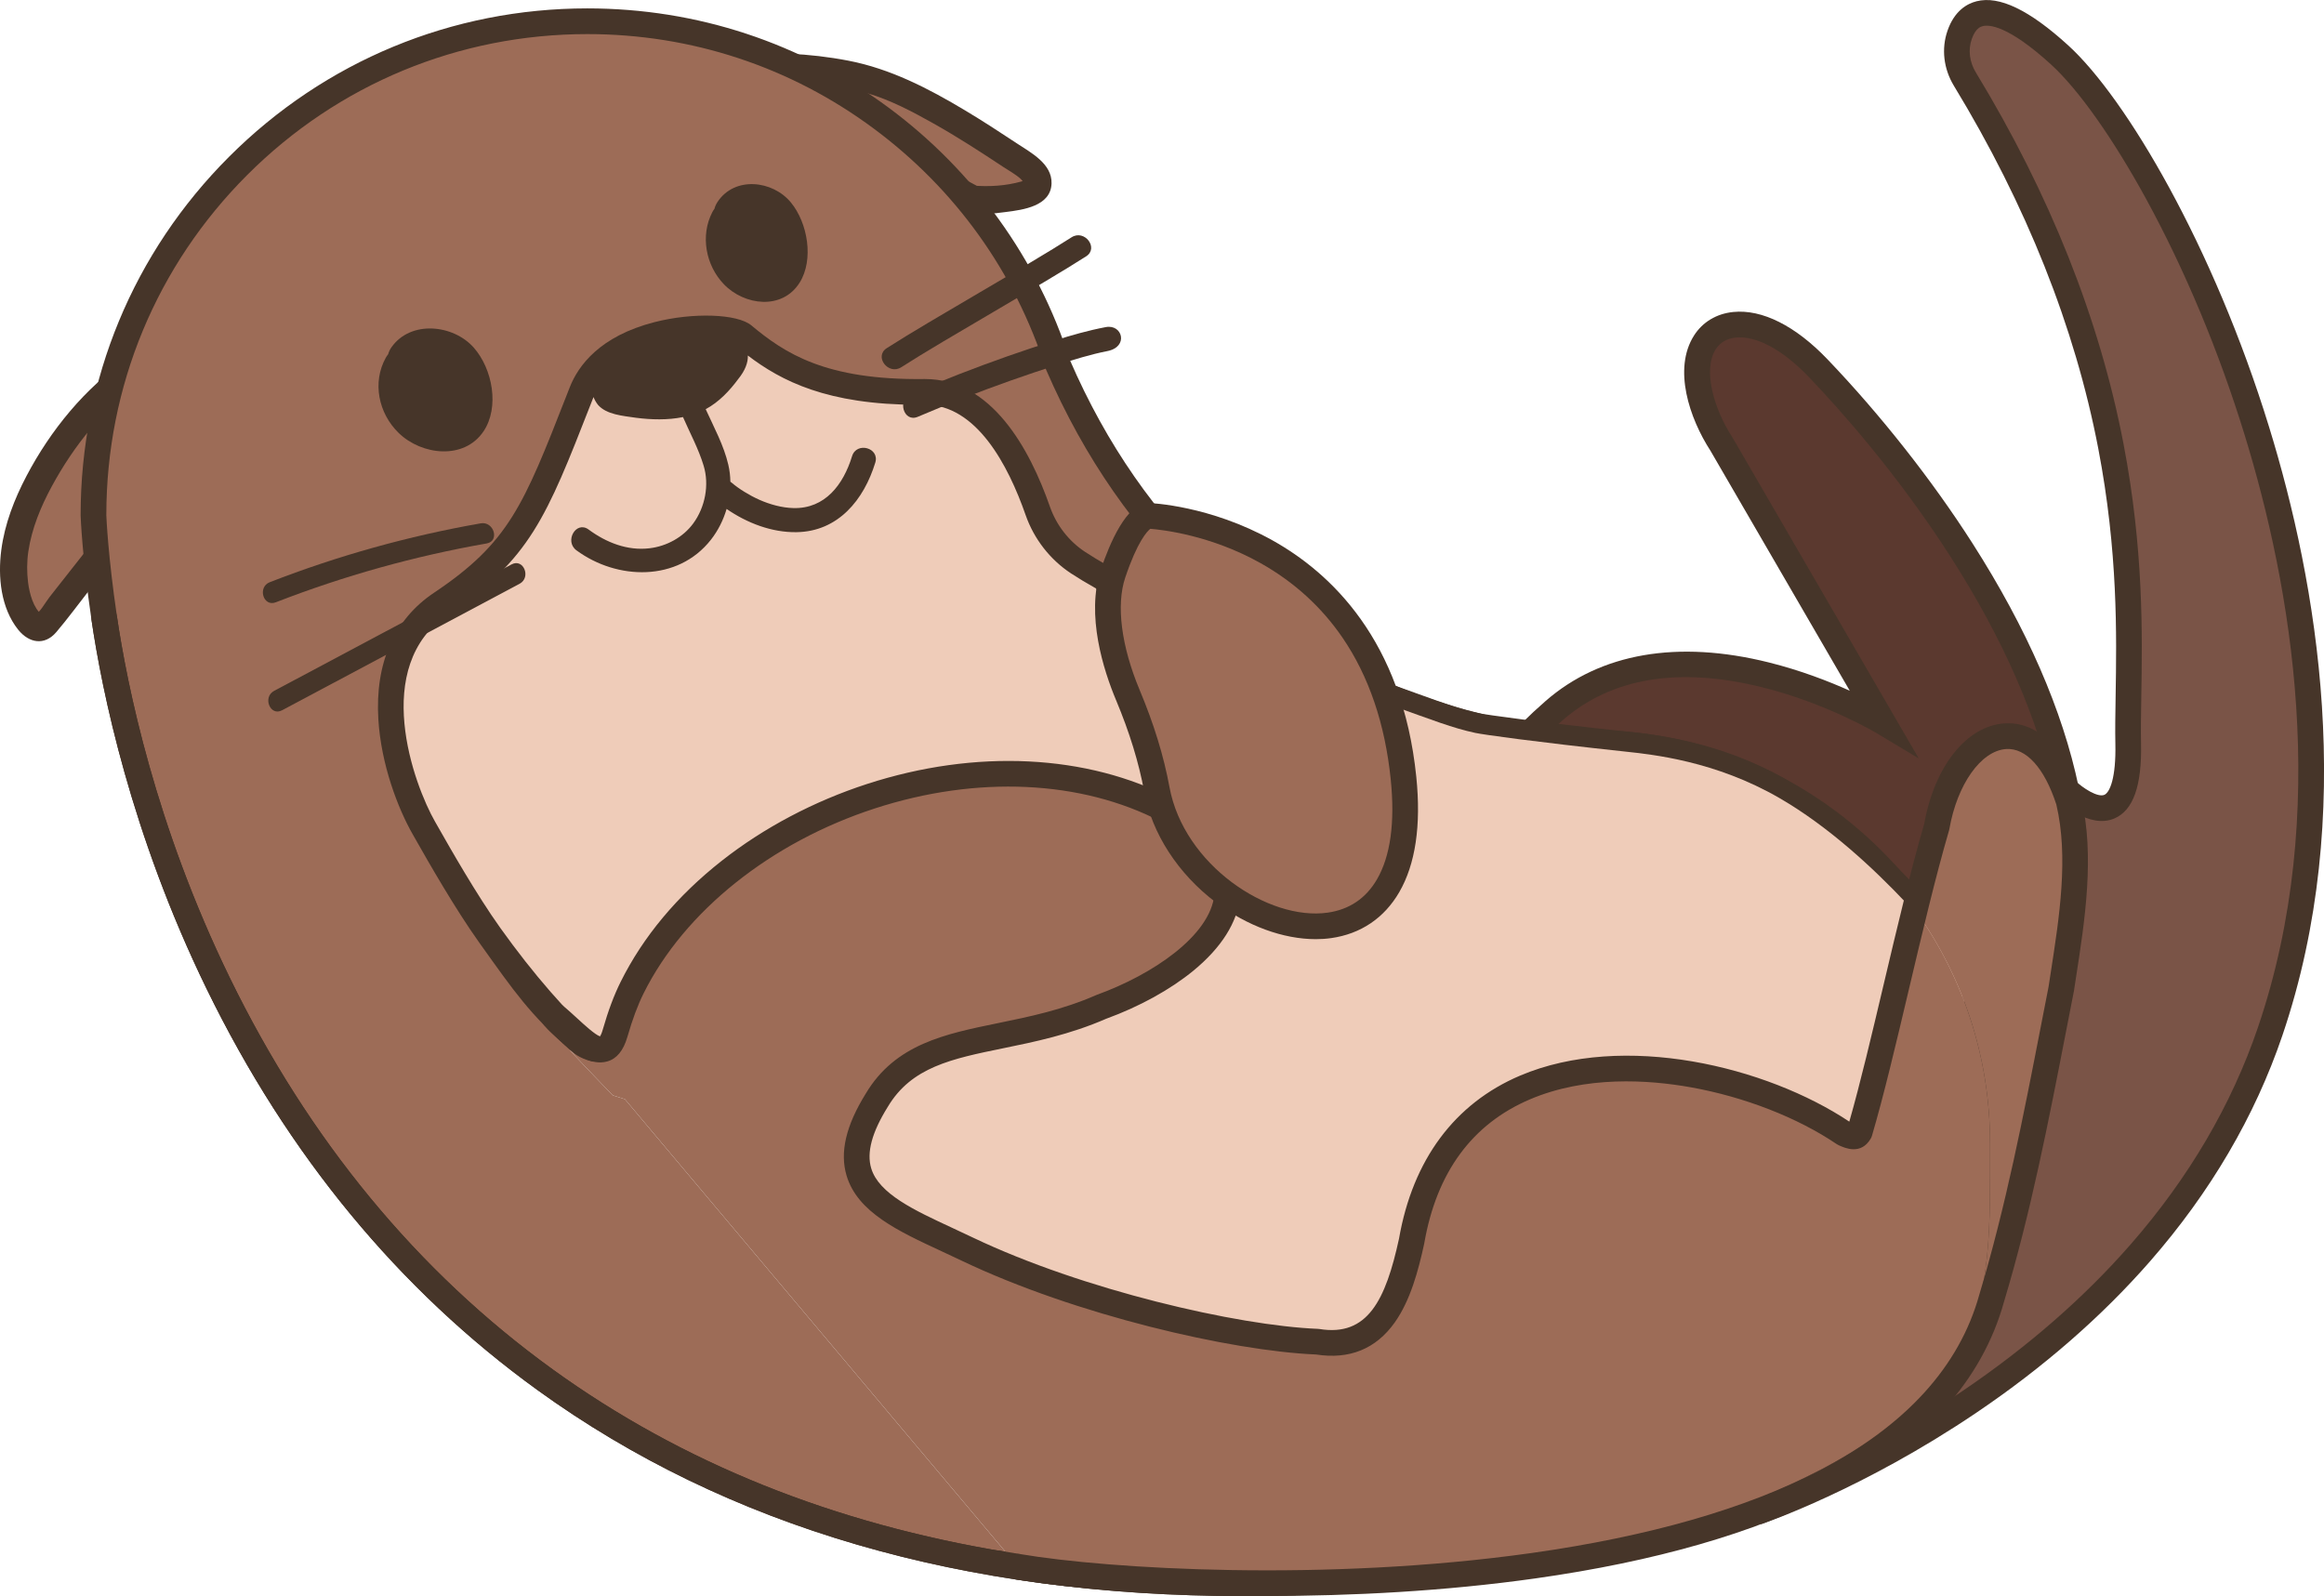 <svg viewBox="0 0 1354.4 930.24" xmlns="http://www.w3.org/2000/svg" data-name="Layer 2" id="Layer_2">
  <defs>
    <style>
      .cls-1 {
        fill: #efccb9;
      }

      .cls-2 {
        fill: #9d6c57;
      }

      .cls-3 {
        fill: #c19787;
      }

      .cls-4 {
        fill: #463529;
      }

      .cls-5 {
        fill: #5b392f;
      }

      .cls-6 {
        fill: #7a5447;
      }
    </style>
  </defs>
  <g data-name="Layer 1" id="Layer_1-2">
    <g>
      <path d="M425.02,40.3c29.19-3.14,69.18-.54,96.06,11.26,26.88,11.8,51.48,28.15,75.92,44.42,4.68,3.11,9.99,8.59,7.13,13.43-1.37,2.31-4.16,3.31-6.76,4.01-9.84,2.65-20.14,3.57-30.29,2.68L425.02,40.3Z" class="cls-2"></path>
      <path d="M425.02,48.22c26.57-2.76,54.54-1.54,80.26,6.04,13.67,4.03,26.43,10.77,38.8,17.73,13.87,7.8,27.25,16.45,40.51,25.24,3.42,2.26,7.26,4.32,10.3,7.08,.44,.4,2.24,2.85,2.23,1.68-.01-1.31-.51-.6-1.86-.22-9.17,2.6-18.72,3.12-28.19,2.4,1.33,.36,2.67,.72,4,1.08-41.53-22.16-83.07-44.32-124.6-66.49-5.82-3.1-11.64-6.21-17.46-9.31-8.99-4.8-17,8.87-8,13.68,33.93,18.1,67.86,36.21,101.79,54.31,13.28,7.08,26.4,14.69,39.92,21.3,6.51,3.18,16.42,1.71,23.41,.83,10.09-1.27,26.28-3.4,26.7-16.63,.37-11.53-12.07-17.98-20.25-23.4-9.95-6.59-19.96-13.11-30.21-19.24-21.3-12.76-43.43-24.22-68-28.95-22.74-4.38-46.34-5.37-69.37-2.98-4.26,.44-7.92,3.32-7.92,7.92,0,3.94,3.64,8.37,7.92,7.92Z" class="cls-4"></path>
    </g>
    <g>
      <path d="M78.51,215.91C46.66,237.09,7.19,291.17,7.95,331.7c.21,11.37,2.36,23.72,10.25,32.08,1.07,1.14,2.35,2.23,3.83,2.38,2.17,.21,3.84-1.64,5.17-3.33,12.49-15.87,24.98-31.75,37.47-47.62l13.84-99.29Z" class="cls-2"></path>
      <path d="M74.52,209.07c-24.87,16.75-45.18,41.9-59.05,68.29-7.1,13.52-12.74,28-14.72,43.21-2.04,15.62-.31,33.75,9.84,46.43,6.26,7.82,15.36,9.48,22.22,1.42,6.74-7.91,12.91-16.41,19.34-24.58,3.02-3.84,6.04-7.68,9.06-11.52,3.33-4.24,7.58-8.48,10.3-13.12,.87-1.49,.95-2.99,1.18-4.64,2.34-16.78,4.68-33.57,7.02-50.35,2.15-15.4,4.29-30.8,6.44-46.2,.59-4.23-1.03-8.51-5.53-9.74-3.7-1.02-9.15,1.27-9.74,5.53-4.03,28.93-8.06,57.86-12.1,86.8-.58,4.16-1.16,8.33-1.74,12.49l2.04-3.5c-6.85,8.71-13.7,17.41-20.55,26.12-3.22,4.1-6.45,8.19-9.67,12.29-2.53,3.22-5.75,9.55-9.58,11.21l4-1.08c.79-.07-1.47-2.43-1.99-3.28-1.01-1.62-1.85-3.31-2.5-5.1-1.2-3.27-1.98-6.75-2.42-10.2-.75-5.95-.74-12.19,.14-18.13,1.98-13.38,7.29-26.2,13.7-38.01,12.55-23.16,30.28-45.81,52.31-60.65,8.41-5.67,.49-19.4-8-13.68Z" class="cls-4"></path>
    </g>
    <g>
      <path d="M617.84,916.51c29.23,3.31,70.68,6.02,117.86,6.15-41.74,.48-80.98-1.68-117.86-6.15Z" class="cls-2"></path>
      <path d="M1115.92,530.08c-11.15,45.25-22.06,95.45-32.16,129.77-2.33,3.97-5.44,2.47-9.17,.77-70.59-47.79-228.57-71.91-251.91,62.7-6.69,30.85-17.61,64.71-54.91,58.67-48.94-1.95-139.6-23.22-203.93-53.9-42.26-20.37-86.07-33.43-52.9-86.81,24.68-41.52,75.69-30.29,130.97-54.49,55.96-20.31,111.72-69.74,38.22-114.52-104.2-54.41-260.8,.94-311.74,103.3-4.24,8.53-7.34,17.57-9.97,26.73-6.17,21.39-21.1,.92-35.21-10.4l22.61,26.89c-2.59-.51-8.4-2.09-13.25-6.47-4.93-4.44,24.54,26.07,24.54,26.07l7.08,2.25,229.11,272.51C191.22,851.6,82.69,509.55,60.71,360.04c-5.44-37.01-6.24-59.85-6.24-59.85C54.47,141.23,183.34,12.37,342.3,12.37c128.38,0,237.13,84.05,274.22,200.15,0,.01,.01,.01,.01,.03,95.1,220.09,309.86,220.36,309.86,220.36,78.06,0,147.16,38.32,189.53,97.17Z" class="cls-2"></path>
    </g>
    <g>
      <path d="M1204.09,460.25s37.58,37.25,36.19-26.86c-1.38-63.12,17.74-201.55-95.21-387.32-4.71-7.74-6.01-17.2-3.03-25.76,4.69-13.46,18.41-24.62,58.23,11.66,63.72,58.04,201.86,336.36,122.74,569.17-68.8,202.44-299.11,280.1-299.11,280.1" class="cls-6"></path>
      <path d="M1026.3,888.33l-4.78-14.19c.57-.19,57.69-19.75,122.31-63.49,37.82-25.6,70.78-54.35,97.96-85.47,33.85-38.74,58.79-81.29,74.14-126.46,42.71-125.68,19.3-257.26-7.87-345.51-14.88-48.35-34.65-95.72-57.17-136.98-19.33-35.42-39.61-64.12-55.66-78.73-25.06-22.83-36.11-23.18-39.68-22.27-1.04,.26-4.19,1.06-6.44,7.54-2.19,6.27-1.33,13.35,2.36,19.41,43.19,71.04,72.15,143.87,86.08,216.48,11.8,61.51,10.97,111.13,10.37,147.36-.17,10.4-.32,19.37-.15,27.21,.54,24.74-4.53,39.06-15.48,43.77-14.87,6.39-31.6-9.58-33.46-11.42l10.53-10.64c4.53,4.45,13.2,9.97,17.03,8.31,3.23-1.4,6.85-10.01,6.42-29.68-.18-8.13-.02-17.24,.15-27.79,.59-35.58,1.41-84.3-10.1-144.29-13.59-70.85-41.91-142.01-84.17-211.52-6.01-9.9-7.36-21.6-3.7-32.11,4.05-11.64,11.43-15.73,16.9-17.12,13.28-3.37,30.76,5.04,53.45,25.71,33.56,30.57,84.54,116.77,117.05,222.38,27.82,90.37,51.74,225.26,7.74,354.73-16.01,47.11-41.99,91.41-77.21,131.69-28.09,32.11-62.08,61.74-101.04,88.07-66.25,44.77-123.16,64.22-125.55,65.03Z" class="cls-4"></path>
    </g>
    <g>
      <path d="M853.06,520.49s-21.05-41.92,52.56-106.23c73.62-64.31,191.54,6.41,191.54,6.41l-93.97-161.91c-10.52-16.19-20.07-42.71-9.64-59.16,9.71-15.32,35.89-16.54,65.97,14.89,50.97,53.26,124.18,148.22,144.58,245.76,0,0-2.28,75.38-17.17,137.75" class="cls-5"></path>
      <path d="M1194.2,599.74l-14.56-3.48c13.69-57.3,16.62-126.78,16.94-135.36-9.05-42.57-29.1-88.36-59.62-136.1-31.08-48.62-65.25-86.74-82.85-105.13-15.08-15.76-30.55-24.12-42.45-22.94-5.19,.52-9.26,2.9-11.79,6.88-7.65,12.06-.96,34.82,9.6,51.07l.2,.32,108.54,187.02-24.89-14.93c-.28-.17-29.25-17.35-66.47-26.56-48.66-12.05-87.79-5.53-116.3,19.37-19.68,17.19-44.53,43.59-51.17,71.7-3.83,16.23,.24,25.25,.42,25.62l-.05-.1-13.38,6.72c-.97-1.92-22.77-47.87,54.33-115.22,32.02-27.98,77.02-35.77,130.11-22.54,18.54,4.62,34.92,10.98,47.2,16.49l-81.2-139.9c-12.17-18.8-21.94-47.58-9.58-67.08,5.01-7.9,13.16-12.79,22.95-13.76,16.76-1.67,36.19,8.09,54.75,27.48,31.05,32.44,61.11,70.59,84.65,107.42,31.71,49.61,52.52,97.38,61.84,141.98l.18,.87-.03,.89c-.09,3.11-2.47,76.87-17.38,139.27Z" class="cls-4"></path>
    </g>
    <path d="M724.23,930.24c-162.72,0-300.41-40.12-410.95-120.03-80.74-58.36-145.6-136.99-192.78-233.7-44.26-90.73-61.1-173.89-67.2-215.39-5.44-37-6.28-59.72-6.31-60.67,0-.09,0-.17,0-.26,0-78.88,30.72-153.04,86.5-208.81C189.26,35.6,263.42,4.89,342.3,4.89c63.87,0,124.66,20.06,175.8,58.01,24.61,18.26,46.16,40.13,64.05,65,18.05,25.08,31.97,52.66,41.38,81.97,21.2,48.98,50.25,90.77,86.33,124.2,28.92,26.8,62.43,48.35,99.59,64.06,63.53,26.85,116.43,27.3,116.96,27.3,64.32,0,124.81,25.05,170.3,70.54,45.49,45.49,70.55,105.97,70.55,170.31,0,2.75,0,5.48,0,8.16,.06,47.05,.12,84.21-19.63,118.3-20.83,35.95-62.47,64.94-135.05,94-19.32,7.74-39.41,14.16-59.73,19.08-7.43,1.8-15.22,3.63-23.14,5.42-.12,.03-.24,.05-.37,.07-72.22,12.62-140.63,18.93-205.12,18.93ZM61.95,300.05c.07,1.83,1.05,24.17,6.16,58.9,5.97,40.64,22.47,122.08,65.85,211,46.09,94.47,109.37,171.23,188.09,228.13,150.91,109.08,354.3,142.23,604.54,98.52,7.79-1.77,15.44-3.56,22.75-5.33,19.62-4.76,39.03-10.96,57.69-18.43,69.25-27.73,108.62-54.75,127.66-87.6,17.73-30.6,17.68-65.98,17.62-110.78,0-2.69,0-5.42,0-8.18,0-60.34-23.5-117.06-66.16-159.72-42.67-42.66-99.39-66.16-159.73-66.16-2.26,0-55.97-.39-122.17-28.23-38.88-16.35-73.95-38.84-104.24-66.83-37.8-34.94-68.17-78.57-90.27-129.69-.12-.27-.23-.55-.33-.84h0c-17.95-56.18-52.6-104.55-100.21-139.88-48.54-36.02-106.25-55.06-166.88-55.06-74.88,0-145.29,29.16-198.24,82.11-52.92,52.92-82.08,123.25-82.11,198.08ZM928.06,903.94h0Z" class="cls-4"></path>
    <path d="M724.23,930.24c-162.72,0-300.41-40.12-410.95-120.03-80.74-58.36-145.6-136.99-192.78-233.7-44.26-90.73-61.1-173.89-67.2-215.39-.6-4.09,2.23-7.89,6.32-8.49,4.1-.6,7.89,2.23,8.49,6.32,5.97,40.64,22.47,122.08,65.85,211,46.09,94.47,109.37,171.23,188.09,228.13,150.95,109.11,354.4,142.25,604.72,98.49,4.08-.71,7.95,2.01,8.66,6.08,.71,4.07-2.01,7.95-6.08,8.66-72.22,12.62-140.63,18.93-205.12,18.93Z" class="cls-4"></path>
    <path d="M1151.46,570.2l-1.66,2.43c-8.29-11.31-56.27-74.76-112.61-107.41-37.59-21.78-74.14-25.46-90.26-27.2-52.81-5.68-82.22-9.81-87.12-10.85-13.25-2.82-24.82-7.46-49.19-16.13-39.2-13.94-115.91-41.88-163.71-67.72l21.04,60.08,18.39,77.33-71.49,11.39-263.96,127.12c-23.2-20.87-44.19-44.36-65.41-74.07-15.82-22.15-33.61-54.16-38.37-62.45-16.1-28.1-38.27-98.73,9.92-130.97,46.78-31.3,55.4-55.38,81.96-123.23,15.88-40.57,84.73-40.93,94.11-33.1,21.39,17.85,47.07,33.7,105.38,32.98,37.83-.47,57.61,44.37,66.34,69.39,4.32,12.36,12.54,22.97,23.49,30.16,43.43,28.49,137.77,62.93,182.7,78.91,24.37,8.67,35.94,13.31,49.2,16.13,4.89,1.04,34.31,5.17,87.12,10.85,16.12,1.74,52.66,5.42,90.25,27.2,62,35.93,113.88,109.16,113.88,109.16Z" class="cls-1"></path>
    <path d="M525.28,214.02c25.94-16.68,81.76-47.95,107.71-64.62,7.56-4.86-.97-15.94-8.51-11.09-25.94,16.68-81.76,47.95-107.71,64.62-7.56,4.86,.97,15.94,8.51,11.09h0Z" class="cls-4"></path>
    <path d="M534.89,242.92c17.82-7.59,35.85-14.65,54.11-21.11,9.13-3.23,18.3-6.32,27.53-9.26,9.21-2.94,19.18-6.03,28.78-7.91,12.64-2.47,8.84-15.83-.85-14-10.23,1.94-20.06,4.75-29.86,7.85-9.23,2.92-18.42,5.98-27.55,9.19-18.97,6.67-37.71,13.98-56.21,21.86-8.18,3.48-4.24,16.91,4.05,13.38h0Z" class="cls-4"></path>
    <path d="M280.14,305.02c-42,7.36-83.16,18.85-122.91,34.3-7.28,2.83-3.85,14.58,3.5,11.72,39.75-15.45,80.9-26.94,122.91-34.3,7.74-1.36,4.18-13.06-3.5-11.72h0Z" class="cls-4"></path>
    <path d="M298.16,328.94c-46.13,24.57-92.27,49.14-138.4,73.72-6.88,3.66-2.31,15.02,4.64,11.31,46.13-24.57,92.27-49.14,138.4-73.72,6.88-3.66,2.31-15.02-4.64-11.31h0Z" class="cls-4"></path>
    <path d="M1157.57,565.87c-2.16-3.04-53.55-74.98-116.24-111.31-38.43-22.26-76.32-26.34-92.5-28.09l-.7-.07c-51.35-5.52-81.59-9.72-86.36-10.73-10.2-2.17-19.69-5.59-35.41-11.26-3.87-1.39-8.11-2.92-12.84-4.6-89.9-31.98-150.83-58.26-181.1-78.12-9.47-6.22-16.76-15.58-20.53-26.37-11.87-34.01-34.12-74.41-72.81-74.41-.23,0-.46,0-.69,0-57.3,.7-81.09-15.05-100.49-31.25-8.14-6.79-33.99-7.67-56.45-1.91-31.74,8.14-44.4,25.18-49.43,38.03l-1.78,4.55c-25.14,64.26-33.6,85.9-77.37,115.19-23.17,15.5-34.37,40.99-32.38,73.71,1.61,26.45,11.45,52.06,20.13,67.21,.52,.9,1.19,2.09,2,3.51,6.72,11.83,22.46,39.53,36.77,59.56,21.08,29.52,28.9,40.96,53.18,62.8l17.05,15.84,267.49-128.82,78.38-12.49-20.26-85.18-.09-.38-14.97-42.75c34.59,16.97,83.27,36.55,147.94,59.55,4.71,1.68,8.95,3.2,12.81,4.6,16.31,5.87,26.15,9.42,37.34,11.8,6.02,1.28,37.27,5.53,87.87,10.97l.7,.08c16.53,1.78,50.93,5.48,86.61,26.16,54.76,31.73,101.51,93.33,110.32,105.35l6.25,8.53,10.57-15.46-3.01-4.25Zm-496.81-160.36l16.43,69.1-64.6,10.29-260.4,125.4c-21.91-20.19-41.27-42.39-60.62-69.48-13.86-19.4-29.33-46.63-35.93-58.26-.83-1.44-1.51-2.65-2.04-3.56-12.45-21.75-37.8-90.66,7.59-121.03,47.68-31.9,57.29-56.48,82.99-122.18l1.71-4.36c.68,1.7,1.58,3.27,2.66,4.6,5,5.62,14.17,6.3,22.16,7.47,8.85,1.13,18.37,1.41,27.33-.41,4.09,9.34,9.07,18.53,12.03,28.32,3.4,11.17,.89,24.25-6.09,33.71-5.94,8.06-15.45,13.21-25.33,14.42-13.01,1.59-25.29-3.31-35.62-10.91-7.28-5.36-14.29,6.81-7.08,12.12,23.67,17.43,58.99,18.48,78.33-6.13,4.14-5.26,7.26-11.45,9.18-17.99,11.93,8.24,26.39,13.78,40.79,13.54,24.23-.4,39.2-18.82,45.86-40.55,2.66-8.65-10.89-12.35-13.54-3.73-5.09,16.6-15.73,30.66-34.12,30.24-6.73-.16-13.76-2.11-19.92-4.85-5.91-2.64-11.93-6.36-16.16-9.98-.24-.2-.47-.38-.72-.55-.05-3.32-.44-6.61-1.18-9.82-2.61-11.28-8.39-21.89-13.2-32.44,7.86-4.22,14.06-10.94,18.9-17.49,4.03-4.93,5.84-9.64,5.67-13.79,19.45,14.82,46.31,28.7,98.95,28.7,1.24,0,2.51,0,3.78-.03h.48c29.94,0,48.44,34.96,58.7,64.38,4.85,13.88,14.25,25.93,26.45,33.95,4.32,2.83,9.21,5.77,14.68,8.84l21.88,62.46Z" class="cls-4"></path>
    <g>
      <path d="M237.54,213.13c-7.8,12.33-1.41,30.26,12.85,36.03,4.35,1.76,9.5,2.45,13.85,.69,8.9-3.6,9.99-14.76,8.19-23.5-1.56-7.51-4.64-15.33-11.44-19.79-6.81-4.46-18.09-3.64-21.79,3.22" class="cls-4"></path>
      <path d="M281.78,251.41c-11.31,16.8-36.02,13.95-49.41,.96-11.88-11.52-15.49-29.59-7.55-43.84,.42-.75,.88-1.44,1.39-2.06,.37-1.36,.99-2.75,1.96-4.11,11.18-15.84,36-13.28,47.94,.25,10.96,12.42,15.11,34.77,5.68,48.79Z" class="cls-4"></path>
    </g>
    <g>
      <path d="M426.49,128.07c-6.97,11.82-1.26,29,11.48,34.52,3.89,1.69,8.48,2.34,12.37,.66,7.95-3.45,8.93-14.15,7.31-22.52-1.39-7.2-4.14-14.69-10.22-18.96-6.08-4.27-16.16-3.49-19.46,3.08" class="cls-4"></path>
      <path d="M466,164.75c-10.1,16.1-32.17,13.37-44.12,.93-10.62-11.03-13.83-28.34-6.76-42.01,.37-.72,.79-1.37,1.25-1.97,.33-1.3,.89-2.63,1.75-3.93,9.97-15.19,32.15-12.72,42.81,.24,9.8,11.91,13.5,33.31,5.08,46.74Z" class="cls-4"></path>
    </g>
    <path d="M1149.8,572.63l-66.26,97.25-25.4,34.83-175.08-38.47-73.76,140.35s-191.59-5.1-196.77-8.81c-3.28-2.36-112.66-74.04-192.32-126.22-26.05-17.06-48.57-33.65-69.32-52.32l263.96-127.12,71.49-11.39-18.39-77.33-21.04-60.08c47.8,25.84,124.51,53.78,163.71,67.72,24.37,8.67,35.94,13.31,49.19,16.13,4.9,1.04,34.31,5.17,87.12,10.85,16.12,1.74,52.67,5.42,90.26,27.2,56.34,32.65,104.32,96.1,112.61,107.41Z" class="cls-1"></path>
    <path d="M1151.07,574.38l-67.92,99.68-25.4,34.83-175.08-38.47-73.76,140.35s-191.59-5.1-196.77-8.81c-3.29-2.36-112.67-74.04-192.32-126.22-27.26-17.86-50.66-35.18-72.2-54.93l3.27-1.57c20.75,18.67,43.27,35.26,69.32,52.32,79.66,52.18,189.04,123.86,192.32,126.22,5.18,3.71,196.77,8.81,196.77,8.81l73.76-140.35,175.08,38.47,25.4-34.83,66.26-97.25c.84,1.14,1.27,1.75,1.27,1.75Z" class="cls-3"></path>
    <g>
      <path d="M1009.8,879.79c-19.09,7.64-38.71,13.9-58.7,18.75-6.64,1.61-14.35,3.43-23.04,5.4-69.22,12.1-133.04,18.03-191.9,18.72-.15,0-.31,0-.46,0-47.18-.13-88.63-2.84-117.86-6.15-8.3-1-16.48-2.12-24.54-3.36l-229.11-272.51-7.08-2.25s-29.47-30.51-24.54-26.07c4.85,4.38,10.66,5.96,13.25,6.47l-5.65-11.98c14.11,11.32,12.08,16.88,18.25-4.51,2.63-9.16,5.73-18.2,9.97-26.73,50.94-102.36,207.54-157.71,311.74-103.3,73.5,44.78,17.74,94.21-38.22,114.52-55.28,24.2-106.29,12.97-130.97,54.49-33.17,53.38,10.64,66.44,52.9,86.81,64.33,30.68,154.99,51.95,203.93,53.9,37.3,6.04,48.22-27.82,54.91-58.67,23.34-134.61,181.32-110.49,251.91-62.7,3.73,1.7,6.84,3.2,9.17-.77,10.1-34.32,21.01-84.52,32.16-129.77,27.6,38.32,43.85,85.35,43.85,136.19,0,96.84,4.61,151.61-149.97,213.52Z" class="cls-2"></path>
      <path d="M593.3,913.15c8.06,1.24,16.24,2.36,24.54,3.36-9.56-1.08-17.82-2.22-24.54-3.36Z" class="cls-2"></path>
      <path d="M1201.25,576.45c-11.73,59.63-22.72,121.02-40.48,179.98-37.8,137.18-264.17,166.64-424.61,166.23,58.86-.69,122.68-6.62,191.9-18.72,8.69-1.97,16.4-3.79,23.04-5.4,19.99-4.85,39.61-11.11,58.7-18.75,154.58-61.91,149.97-116.68,149.97-213.52,0-50.84-16.25-97.87-43.85-136.19,4.23-17.16,8.5-33.61,12.77-48.21,9.84-56.37,56.96-76.9,76.92-15.02,8.26,34.67,1.05,74.16-4.36,109.6Z" class="cls-2"></path>
      <path d="M738.76,930.2c-63.22,0-117.1-4.65-146.71-9.67-4.08-.69-6.82-4.56-6.13-8.63,.69-4.08,4.56-6.82,8.63-6.13,51.55,8.75,178.07,16.31,298.12-.63,68.22-9.63,124.55-25.78,167.45-48.02,50.43-26.14,81.86-60.69,93.43-102.68,.02-.06,.03-.11,.05-.17,15.35-50.98,25.73-104.39,35.77-156.05,1.5-7.71,2.99-15.4,4.5-23.06,.39-2.57,.8-5.17,1.2-7.78,5.18-33.38,10.53-67.9,3.33-98.5-6.95-21.36-17.64-33.12-29.33-32.31-14.59,1.02-28.47,20.62-33,46.6-.05,.27-.11,.55-.19,.81-7.87,26.92-15.78,60.39-23.43,92.76-7.52,31.81-14.62,61.86-21.5,85.23-.17,.59-.42,1.15-.73,1.68-5.71,9.71-15.03,5.47-18.53,3.87l-.2-.09c-.38-.17-.75-.38-1.1-.61-22.86-15.48-53.87-27.55-85.08-33.12-24.77-4.42-61.13-6.8-93.61,7.01-33.74,14.35-54.49,42.57-61.65,83.89-.02,.1-.04,.21-.06,.31-3.36,15.48-8.02,33.03-17.19,45.92-10.93,15.37-26.33,21.64-45.77,18.62-49.62-2.08-140.19-23.02-206.41-54.6-4.01-1.93-8.08-3.82-12.01-5.64-25.13-11.66-48.87-22.67-55.24-44.02-4.04-13.53-.39-29.16,11.18-47.79,17.17-28.83,46.22-34.78,76.96-41.07,18.45-3.78,37.52-7.68,57.41-16.39,.15-.06,.3-.12,.45-.18,32.3-11.72,65.96-34.34,68.37-58.43,1.46-14.64-9.06-28.95-31.28-42.53-46.42-24.15-107.09-26.94-166.51-7.65-60.65,19.69-111.06,59.98-134.84,107.76-3.48,6.99-6.49,15.08-9.49,25.47-2.28,7.92-6.22,12.72-11.71,14.26-9.45,2.65-19.07-4.23-28.25-12.68-2.68-2.47-5.9-5.19-8.46-8.3s-2.39-7.21,.19-10.44c2.59-3.22,7.3-3.74,10.52-1.15,3,2.41,5.96,5.13,8.83,7.77,3.58,3.29,10.02,9.22,12.95,10.2,.35-.54,.94-1.67,1.55-3.8,3.25-11.28,6.58-20.17,10.47-27.99,13.14-26.4,32.97-50.15,58.96-70.59,24.45-19.23,53.72-34.7,84.66-44.74,63.31-20.55,128.29-17.37,178.28,8.73,.15,.08,.29,.16,.43,.24,27.7,16.87,40.69,36.03,38.6,56.93-1.47,14.7-10.84,29.54-27.12,42.91-13.41,11.02-31.45,20.97-50.81,28.02-21.26,9.27-41.93,13.51-60.18,17.24-29.81,6.1-53.35,10.92-67.14,34.12-.03,.04-.05,.08-.08,.13-9.2,14.8-12.33,26.47-9.59,35.67,4.45,14.89,25.21,24.52,47.2,34.72,3.98,1.85,8.1,3.76,12.18,5.72,63.8,30.42,154.01,51.28,200.98,53.16,.3,.01,.6,.04,.9,.09,28.05,4.55,38.55-16.79,46.36-52.71,8.01-45.91,32.39-78.75,70.52-94.96,60.34-25.65,143.57-5.41,191.9,26.8,6.41-22.39,13.08-50.63,20.13-80.44,7.66-32.4,15.58-65.9,23.52-93.12,5.97-33.5,24.67-57.01,46.63-58.54,19.2-1.33,35.48,14.31,44.71,42.93,.06,.19,.11,.37,.16,.56,7.98,33.54,2.13,71.26-3.03,104.55-.41,2.66-.82,5.29-1.22,7.91-.02,.11-.03,.21-.06,.31-1.51,7.7-3.02,15.43-4.52,23.19-10.1,52-20.55,105.76-36.11,157.43-12.74,46.13-46.71,83.78-100.95,111.9-44.4,23.02-102.35,39.69-172.24,49.55-52.99,7.48-107.27,10.24-156,10.24Z" class="cls-4"></path>
    </g>
    <g>
      <path d="M669.17,300.65s133.68,4.52,148.78,152.98c13.91,136.71-128.5,89.33-143.76,6.5-3.49-18.93-9.48-37.31-16.92-55.07-9.15-21.86-15.7-49.67-8.59-70.83,11.32-33.71,20.49-33.58,20.49-33.58" class="cls-2"></path>
      <path d="M766.77,547.37c-18.84,0-39.95-7.66-58.13-21.39-22.09-16.67-37.32-40.18-41.8-64.49-3.15-17.09-8.53-34.6-16.46-53.53-7.12-17-17.72-49.49-8.78-76.11,4.88-14.52,14.95-38.86,27.69-38.68,.05,0,.1,0,.15,0,1.44,.05,35.65,1.43,72.12,21.76,33.77,18.83,75.73,58.04,83.85,137.94,2.87,28.22-.48,50.81-9.96,67.15-8.73,15.04-22.41,24.28-39.57,26.73-2.95,.42-5.99,.63-9.09,.63Zm-96.4-239.15c-1.72,1.36-7.47,7.21-14.59,28.39-5.39,16.05-2.33,39.94,8.4,65.56,8.35,19.93,14.03,38.45,17.38,56.6,8.35,45.29,57.68,78.08,92.19,73.15,12.64-1.8,22.31-8.34,28.74-19.42,7.86-13.55,10.56-33.1,8.02-58.12-3.3-32.44-12.76-60.28-28.12-82.73-12.22-17.87-28.24-32.46-47.6-43.35-29.32-16.5-57.75-19.57-64.41-20.08Z" class="cls-4"></path>
    </g>
    <polygon points="594.78 905.85 581.51 903.62 580.81 909.02 596.89 910.78 594.78 905.85" class="cls-4"></polygon>
  </g>
</svg>